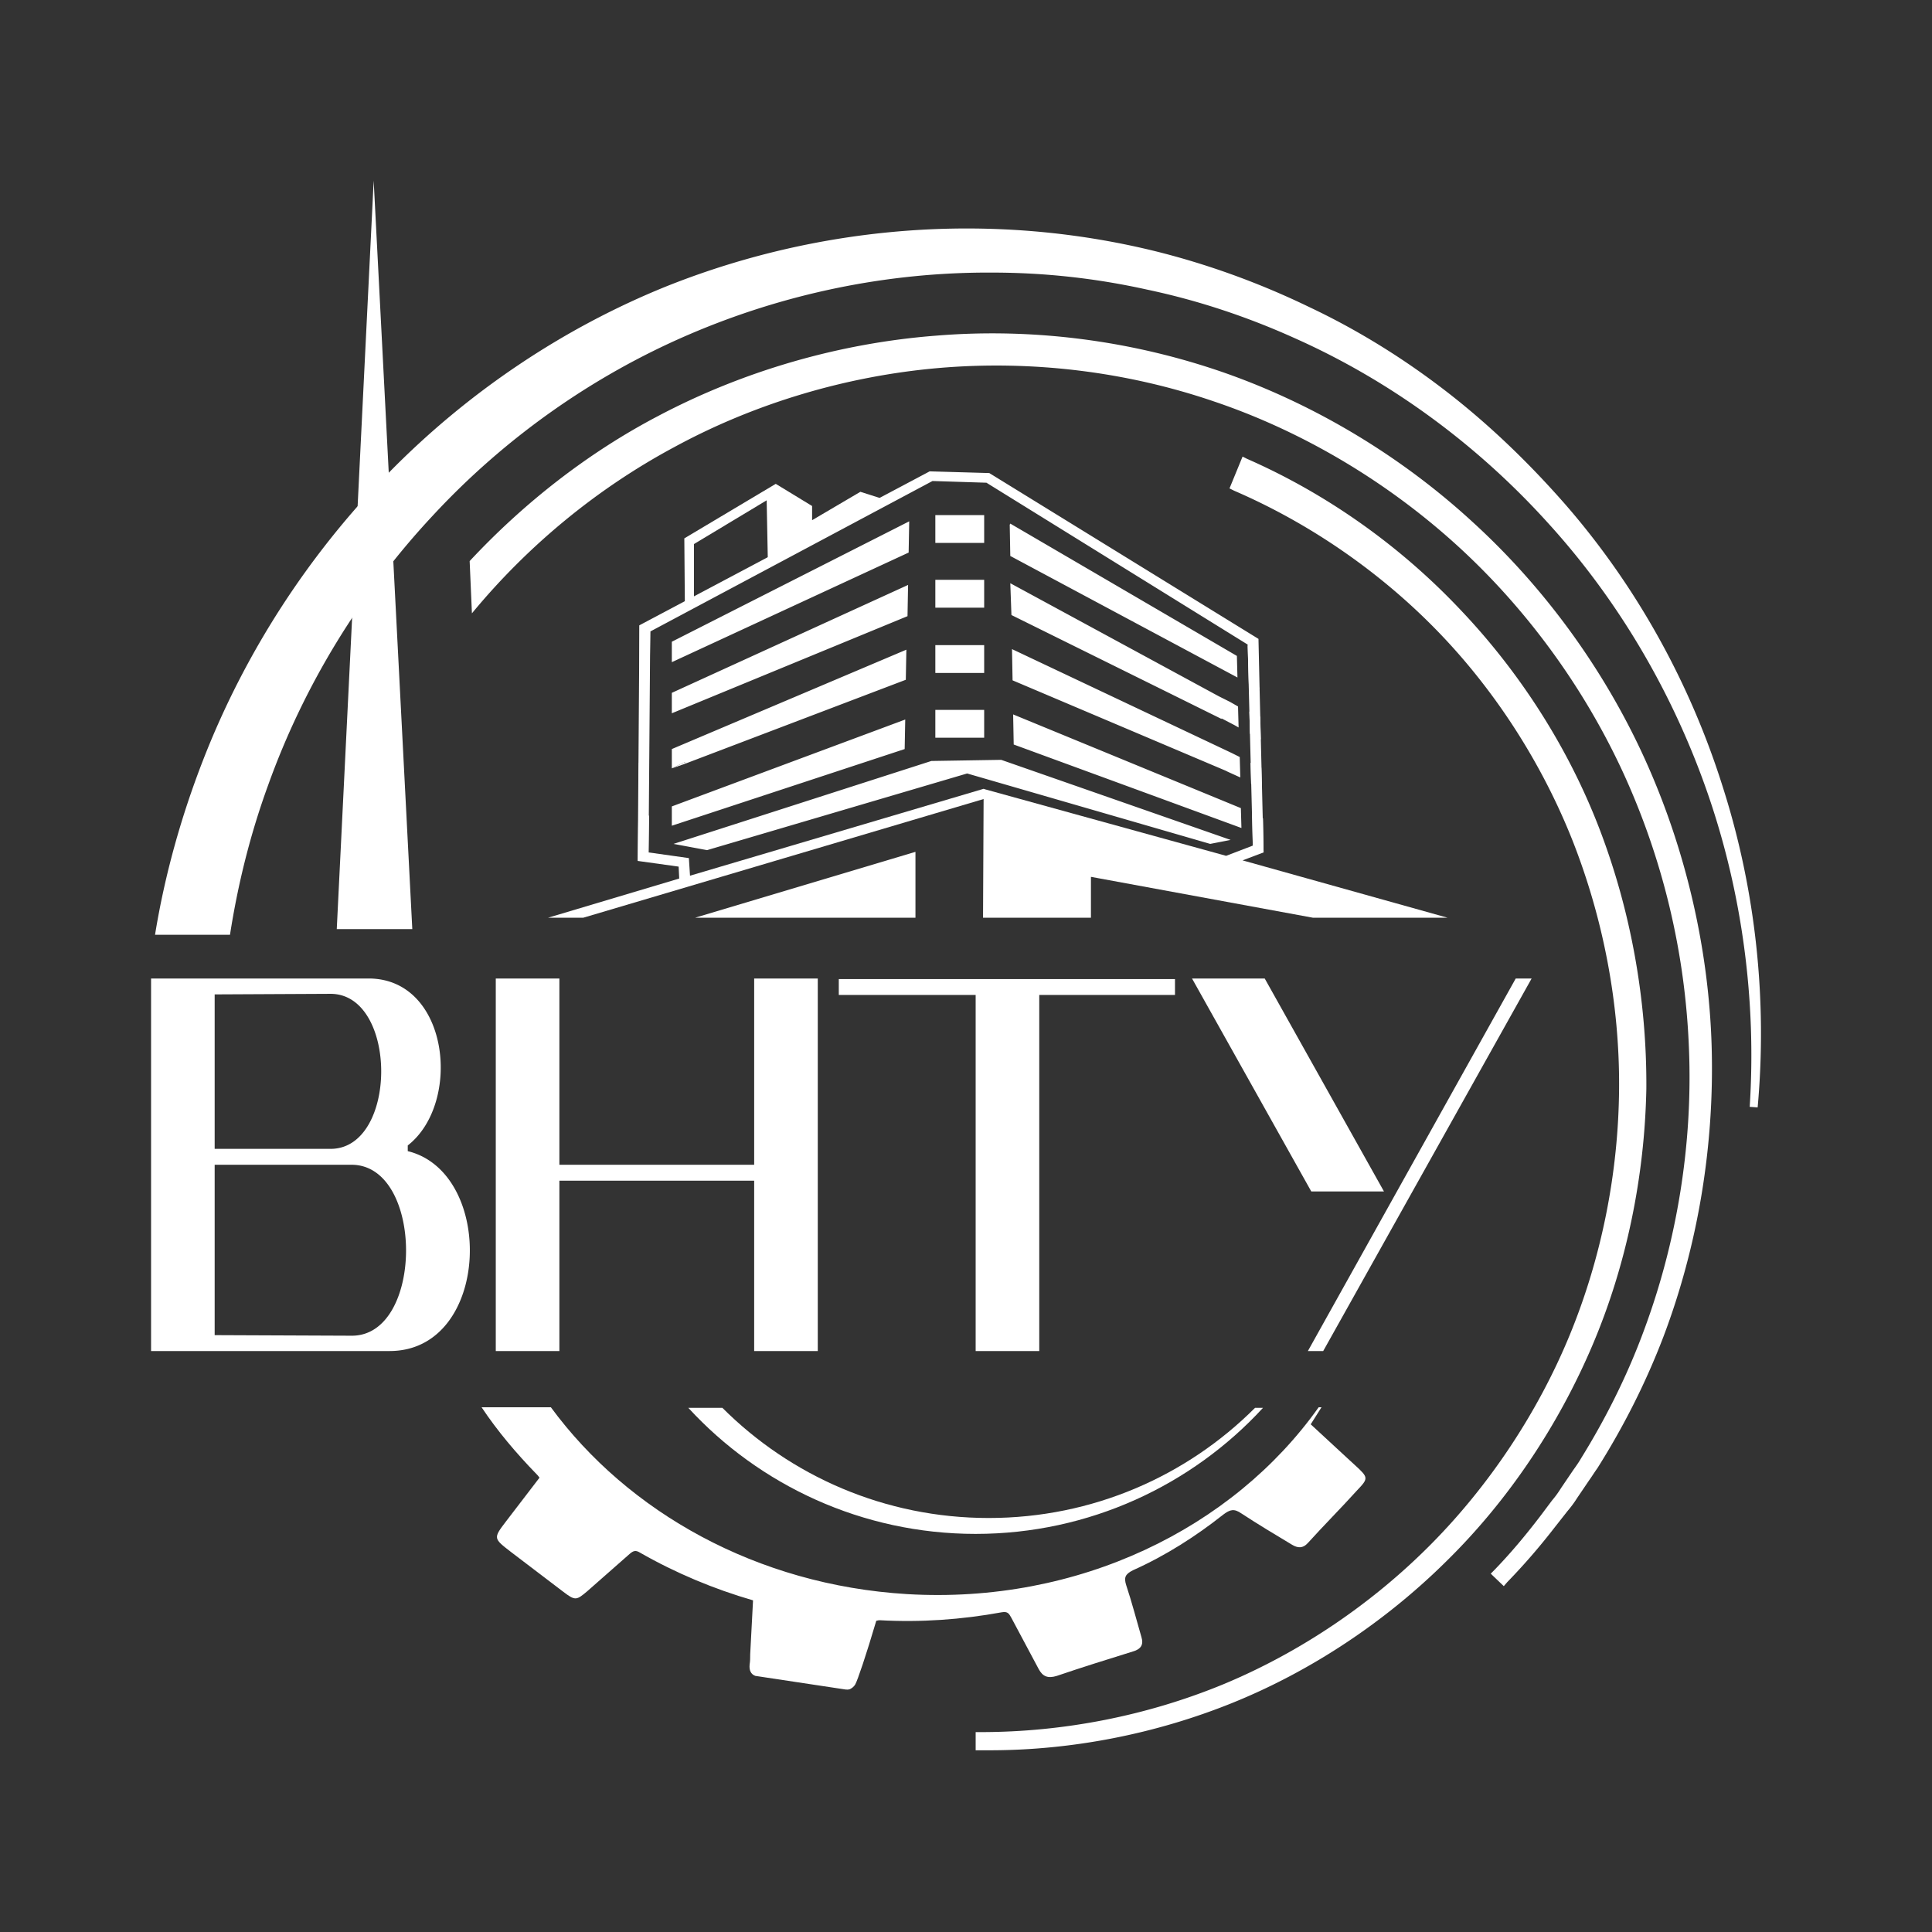 <svg xmlns="http://www.w3.org/2000/svg" viewBox="0 0 340.2 340.2" fill="#fff"><rect x="0" y="0" width="340.2" height="340.2" fill="#333333" stroke="none"/><path d="M71.8 202.7c15.5 3.8 14.6 35.2-3.2 35.2h-42v-65.6h38.3c14.2 0 16.5 21.9 6.9 29.4v1zm-13.6-.4c11.9 0 11.9-27.3 0-27.3l-20.4.1v27.2h20.4zm-20.4 32.8l24.1.1c12.8.1 12.8-30.1 0-30.1H37.8v30zm60.7-27.2v30H87.3v-65.6h11.2v32.8h34.3v-32.8H144v65.6h-11.2v-30H98.5zm84.5 30h-11.2v-62.7h-24.1v-2.8h59.2v2.8H183v62.7zm26.9-65.6h12.8l21 37.5h-12.8l-21-37.5zm20.4 65.6l36.6-65.6h2.8L233 237.9h-2.7zm51.4-91.8c-5.5-14.4-14.1-27.8-24.7-38.9-10.6-11.2-23.5-20.3-37.4-26.4l-.8-.4-2.3 5.6.8.4c13.2 5.7 25.6 14.2 35.8 24.7s18.4 23.3 23.8 36.9c5.4 13.7 8.3 28.7 8.2 43.6s-3.1 29.9-8.7 43.5-14.1 26.4-24.4 36.8c-10.4 10.5-23 19-36.4 24.6-13.5 5.6-28.3 8.5-42.9 8.5h-.9v3.2h.9 1.6c14.5 0 29.2-2.9 42.6-8.3 13.9-5.6 27-14.3 37.8-25 10.9-10.7 19.7-23.9 25.7-38s9.2-29.7 9.5-45.2c.1-15.5-2.7-31.2-8.2-45.6zm21.7-7.4c-5.7-18.2-15.1-35.3-27.7-49.8-6.3-7.2-13.2-13.9-20.8-19.8s-15.8-11-24.5-15.1c-8.7-4.2-17.8-7.5-27.1-9.8-9.4-2.3-19-3.6-28.7-3.9-19.3-.6-38.9 2.8-57.2 10.1-18.1 7.3-35 18.6-49 32.9S43.1 114.9 35.7 134c-3.8 9.8-6.7 20.1-8.4 30.6h13.2c1.4-9 3.6-17.8 6.7-26.3 6.3-17.6 16.3-33.9 29-47.5 12.6-13.6 28-24.5 44.9-31.8s35.2-11.1 53.6-11c9.2 0 18.3 1 27.3 3 9 1.9 17.7 4.8 26.1 8.6 16.8 7.5 32 18.7 44.4 32.4 12.5 13.7 22.1 30.1 28.2 47.7s8.6 36.6 7.4 55.2l1.4.1c1.7-18.8-.3-38.1-6.1-56.3zm-2 45.6c-.5-17.3-4.6-34.8-11.7-50.5s-17.6-30.2-30.3-41.8c-12.7-11.7-27.9-20.8-43.9-26.4-16.1-5.6-33.5-7.9-50.6-6.5-17 1.3-34 6.2-49.1 14.2-12.2 6.4-23.5 15.2-33.1 25.5l.4 9.2c9.9-12 22.1-22 35.5-29.2 14.3-7.8 30.5-12.6 46.7-14 16.3-1.4 33 .6 48.5 5.9 15.4 5.2 30.1 13.9 42.4 25s22.5 25 29.5 40.1a128.05 128.05 0 0 1 11.7 48.8c.7 16.8-2.1 34-7.9 49.6-2.9 7.9-6.7 15.5-11.1 22.6-.4.7-.9 1.4-1.4 2.1l-2.1 3.1c-.5.8-1 1.5-1.6 2.2l-2.1 2.8c-2.3 3-4.9 6.2-8.1 9.5l-.6.6 2.3 2.2.6-.7c3.3-3.4 6-6.6 8.4-9.7l2.2-2.8c.6-.7 1.2-1.5 1.7-2.3l2.1-3.1c.5-.7 1-1.5 1.5-2.2 4.6-7.3 8.5-15 11.6-23.1 6.1-16.1 9-33.7 8.5-51.1zM164.7 90.7h8.6v4.9h-8.6zm0 11.4h8.6v4.9h-8.6zm0 11.5h8.6v4.9h-8.6zm0 11.4h8.6v4.9h-8.6zm53.1-9.5l-39.9-23.3-.1.2.1 5.5 40 21.4zm-.4 12.2l.7.4-.1-3.7-1.4-.8-2-1-36.7-19.9.2 5.6 37 18.3v-.1zm-1.2 8.2l2.2 1-.1-3.6-1.4-.7-38.7-18.3.1 5.5 37.5 15.9h0zm-37.8-10.1l.1 5.3 40.1 14.7h0l-.1-3.5h0zm-60.1-9.2L160 97.3l.1-5.5-41.8 21.2zm0 9l41.5-17.1.1-5.5-41.6 19zm0 9.7l2.3-1.1v.3l38.9-14.8.1-5.3-41.3 17.5zm0 10.1l41-13.5.1-5.2-41.1 15.3zm.3 3.2l5.9 1.1 45.8-13.5 42.8 12.4 3.6-.7-40.4-14.1-12.3.2zm42.6 13V150l-38.8 11.6zm-46.9-28.1l-1.8.8-.1 3.7 1.9-.9zm107.3-21l-47.4-29.2-10.5-.3-51.1 27.1v9.4l1.8-.9.1-7.4 49.7-26.5 9.5.3 46 28.5.2 6.9 1.9 1zm-1.5 16.7l1.9 1-.1-4-1.9-.9z"/><path d="M119.6 154.7l-23.1 6.9h6.2l70.5-20.9-.1 20.9h19v-7.2l39.1 7.2h23.7l-36.1-10.1 3.7-1.4-.1-6-1.9-.9.1 5.7-4.7 1.8-42.4-11.7-.3-.1-51.7 15.3-.2-3.1-7.1-1 .1-6.5-1.9.8-.1 7.2 7.2 1zM220.3 138l1.9 1-.1-3.8-1.9-.9zm-83.5-39.9L155.9 88l-4.4-1.4-8.5 5v-2.5l-6.4-3.9-16.1 9.6.1 12.3 1.6-.5V95.8l12.8-7.7.2 10.3h.8v.1l.3-.1h.5zm35 172c20 0 38.1-8.6 50.6-22.2H221c-12 12-28.6 19.4-46.9 19.4s-34.9-7.4-46.9-19.4h-6c12.5 13.6 30.6 22.2 50.6 22.2z"/><path d="M72.6 163.6L65.8 31.8l-6.5 131.8zm166 94.4l-1.2-1.1-6.6-6.1 1.9-3h-.5c-15.1 21.3-42.3 34.7-72.5 32.9-26.4-1.6-49.1-14.4-62.7-32.9H84.8c2.8 4.2 6.1 8.1 9.7 11.8.1.1.3.3.5.6l-5.9 7.7c-2.3 3-2.2 3 .9 5.4l9.2 7c2.1 1.6 2.3 1.5 4.2-.1l7.5-6.6c.6-.5 1-.7 1.8-.2 6.3 3.6 13 6.4 19.9 8.4l-.5 9.5c0 .6 0 1.2-.1 1.8-.1 1 .2 1.7 1 2l15.9 2.4c.2 0 .6.1 1-.2 0 0 .4-.2.7-.7.4-.7 1.9-5.1 3.7-11.2.1 0 .3-.1.6-.1 7.2.4 14.4-.1 21.5-1.4 1.1-.2 1.3.3 1.7 1l4.8 9c.7 1.3 1.6 1.7 3.2 1.2 4.4-1.5 8.9-2.9 13.4-4.3 1.4-.4 1.9-1.2 1.5-2.5-.9-3.1-1.7-6.2-2.7-9.2-.4-1.3-.2-1.9 1.2-2.6 5.8-2.6 11.1-6 15.9-9.8 1.2-.9 1.9-1.1 3.2-.2 2.9 1.9 5.9 3.7 8.9 5.5 1 .6 1.9.7 2.8-.3 2.8-3.1 5.8-6.1 8.6-9.2 2.1-2.2 2.1-2.3-.3-4.5zm-118-123.5l-2.3.8 2.3-1.1zm-8-24.4l-.3 41.5 1.9-1.5.3-38.9zm109.9 40l-.7-28.7-2.1-7.9.9 35.4z"/></svg>
